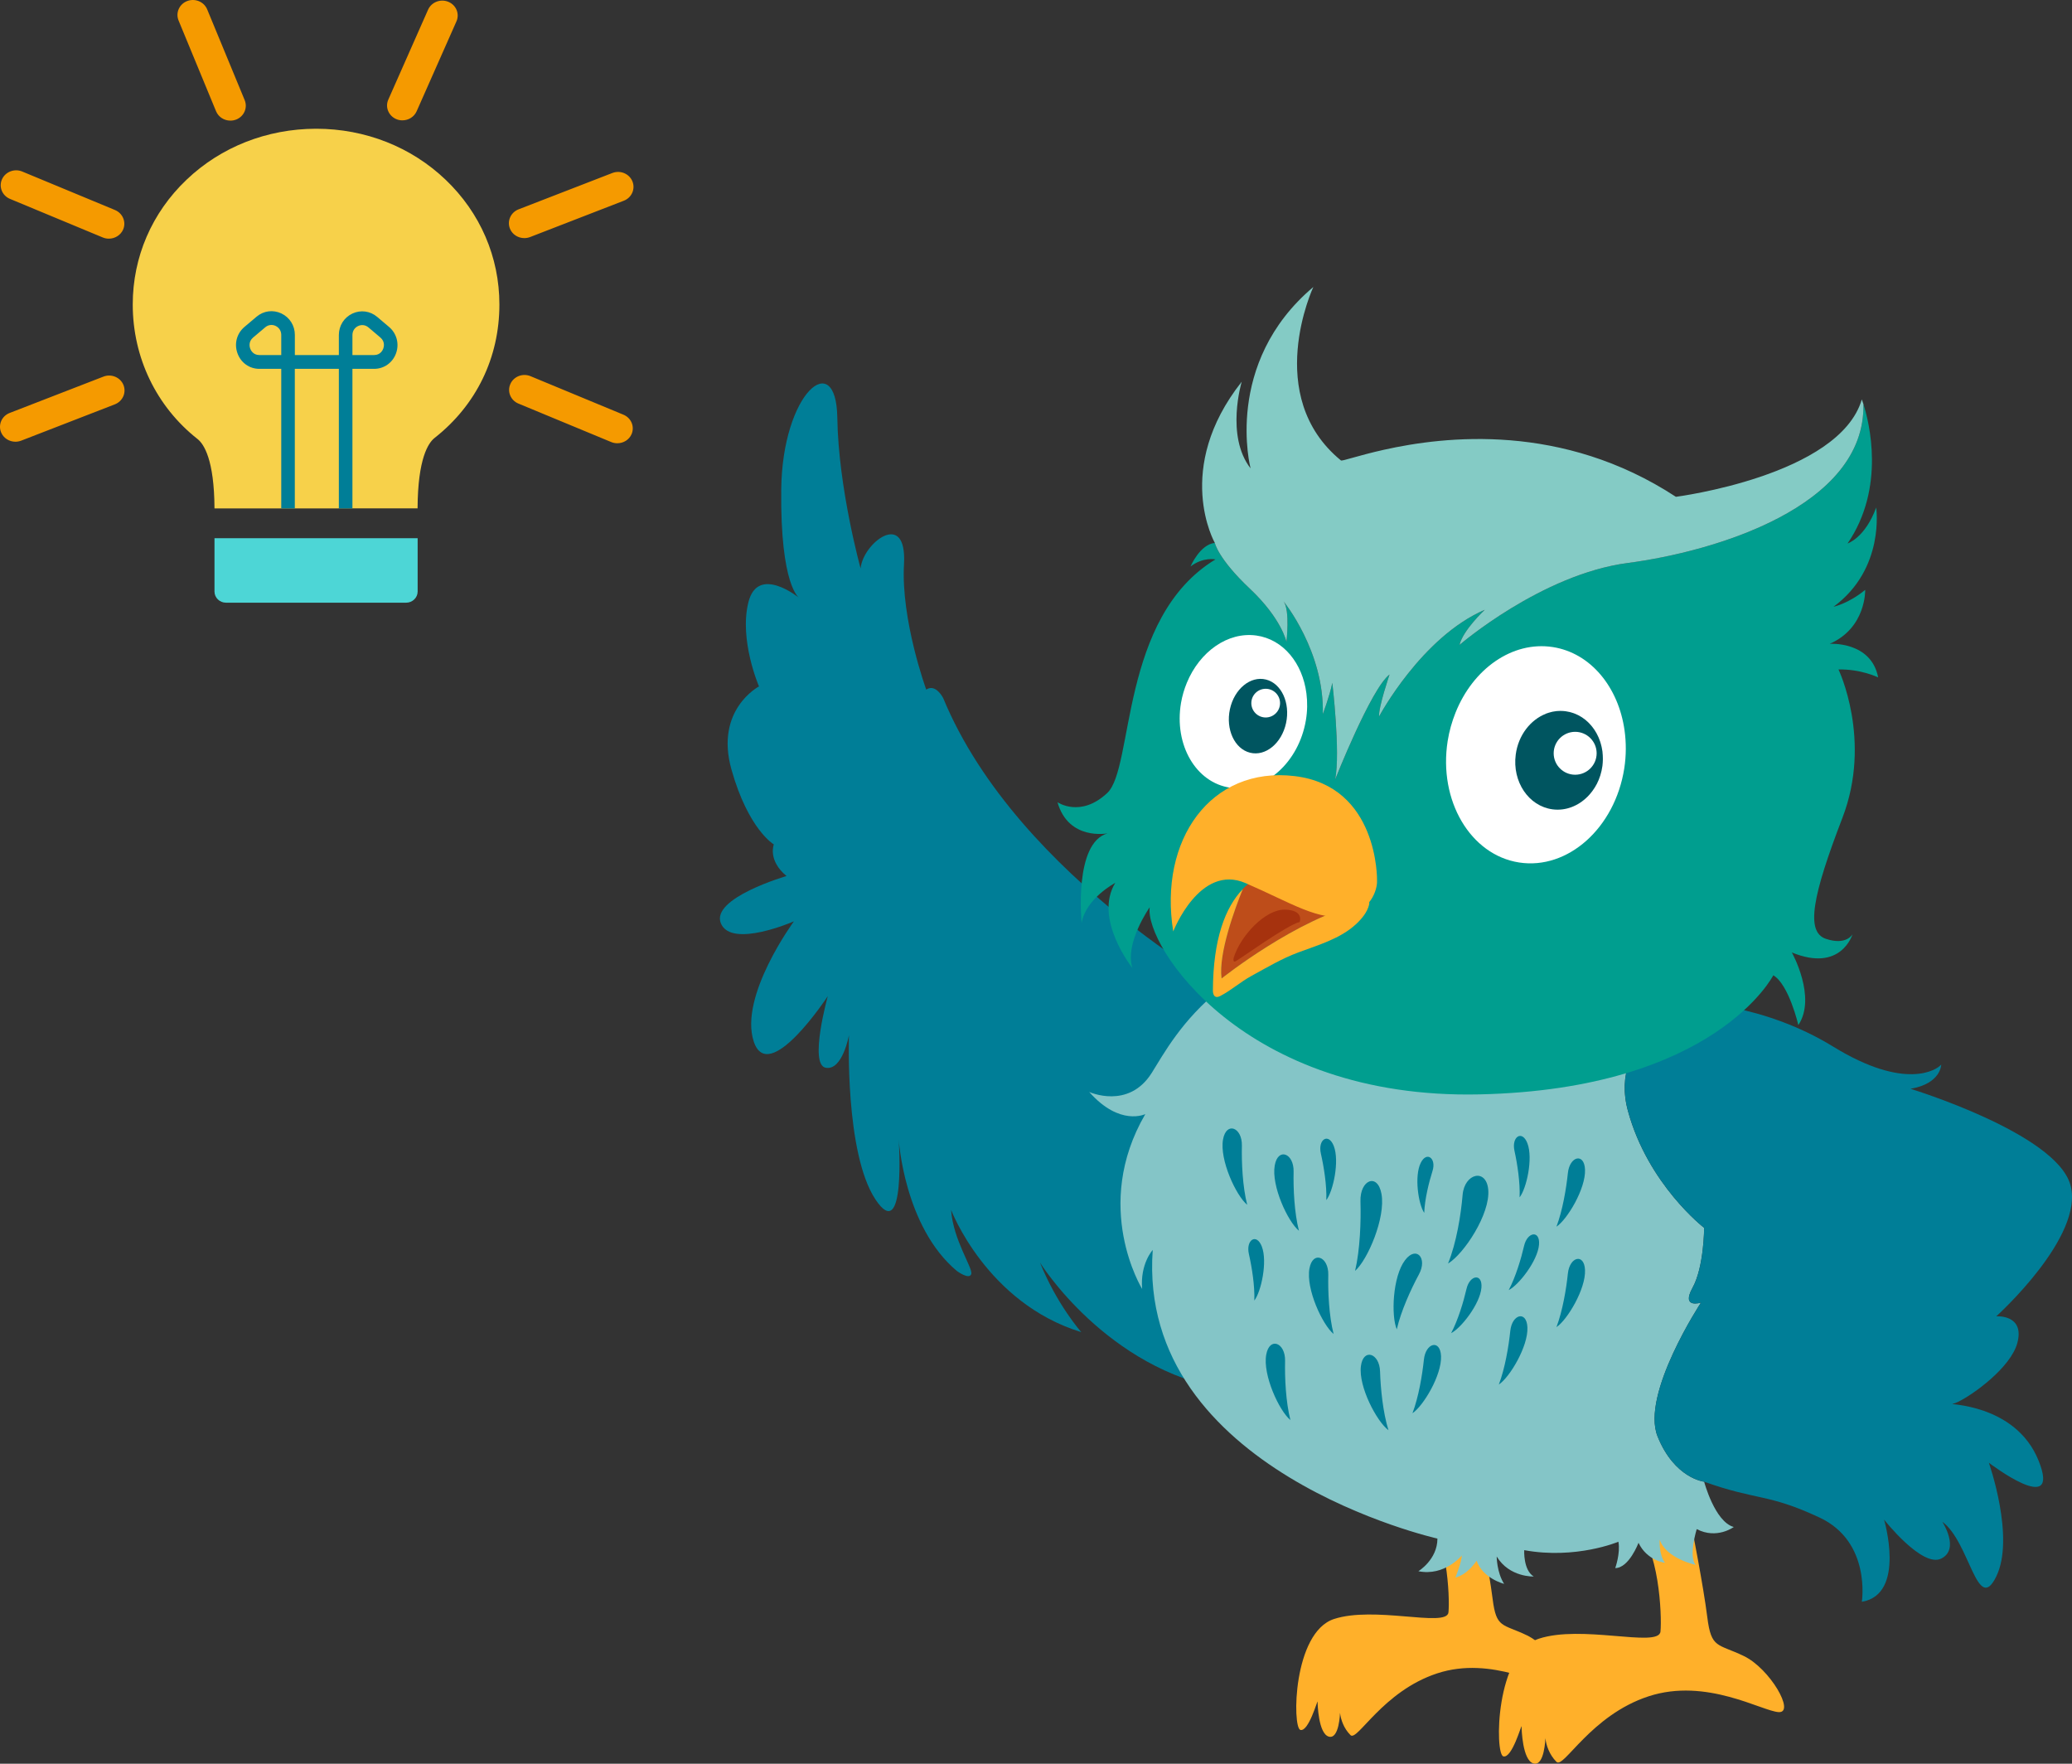 <?xml version="1.0" encoding="UTF-8"?>
<svg width="141px" height="120px" viewBox="0 0 141 120" version="1.1" xmlns="http://www.w3.org/2000/svg" xmlns:xlink="http://www.w3.org/1999/xlink">
    <rect x="0" y="0" width="141" height="120" fill="#333333" stroke="none"/>
    <title>wdIco1.b1450700</title>
    <g id="页面-1" stroke="none" stroke-width="1" fill="none" fill-rule="evenodd">
        <g id="wdIco1.b1450700">
            <g id="编组" fill-rule="nonzero">
                <path d="M26.974,8.108 C27.105,8.162 27.246,8.19 27.388,8.188 C27.793,8.188 28.182,7.957 28.353,7.57 L31.061,1.455 C31.29,0.941 31.042,0.341 30.511,0.124 C29.98,-0.097 29.361,0.143 29.132,0.657 L26.424,6.778 C26.195,7.292 26.443,7.886 26.974,8.108 Z M14.703,7.57 C14.869,7.966 15.259,8.207 15.678,8.207 C15.809,8.207 15.941,8.184 16.067,8.136 C16.603,7.929 16.866,7.339 16.652,6.815 L14.099,0.639 C13.885,0.12 13.276,-0.135 12.735,0.072 C12.2,0.28 11.936,0.87 12.151,1.394 L14.703,7.57 L14.703,7.57 Z M0.684,13.534 L6.997,16.158 C7.128,16.212 7.269,16.239 7.411,16.238 C7.815,16.238 8.205,16.007 8.376,15.625 C8.604,15.11 8.356,14.511 7.825,14.289 L1.512,11.67 C0.981,11.449 0.362,11.689 0.133,12.204 C-0.096,12.718 0.152,13.317 0.684,13.534 L0.684,13.534 Z M7.041,25.623 L0.659,28.096 C0.123,28.303 -0.14,28.893 0.075,29.417 C0.24,29.813 0.63,30.054 1.049,30.054 C1.18,30.054 1.312,30.03 1.439,29.983 L7.815,27.511 C8.351,27.303 8.614,26.713 8.4,26.189 C8.186,25.671 7.576,25.416 7.041,25.623 L7.041,25.623 Z M42.422,28.214 L36.104,25.595 C35.573,25.373 34.954,25.614 34.73,26.128 C34.501,26.643 34.749,27.242 35.28,27.459 L41.598,30.078 C41.73,30.132 41.871,30.159 42.013,30.158 C42.422,30.158 42.807,29.927 42.977,29.544 C43.201,29.03 42.958,28.435 42.422,28.214 L42.422,28.214 Z M35.68,16.2 C35.811,16.2 35.943,16.177 36.069,16.13 L42.451,13.657 C42.987,13.449 43.25,12.86 43.035,12.336 C42.821,11.817 42.212,11.562 41.671,11.77 L35.29,14.242 C34.754,14.45 34.491,15.04 34.705,15.563 C34.866,15.96 35.261,16.2 35.68,16.2 L35.68,16.2 Z" id="形状" fill="#F59A00"></path>
                <path d="M21.494,8.759 C18.162,8.769 15.039,9.995 12.696,12.227 C10.334,14.473 9.033,17.488 9.033,20.716 C9.033,24.33 10.641,27.666 13.442,29.87 C13.87,30.205 14.581,31.267 14.596,34.593 L18.274,34.593 L24.753,34.589 L28.416,34.589 C28.431,31.201 29.147,30.129 29.576,29.795 C32.416,27.558 33.984,24.335 33.984,20.716 C33.984,17.493 32.684,14.478 30.321,12.227 C27.983,9.995 24.86,8.764 21.528,8.759 L21.494,8.759 Z" id="形状" fill="#F7D14A"></path>
                <path d="M14.596,40.246 C14.596,40.666 14.947,41.006 15.38,41.006 L27.637,41.006 C28.07,41.006 28.421,40.666 28.421,40.246 L28.421,36.617 L14.596,36.617 L14.596,40.246 Z" id="路径" fill="#4DD6D6"></path>
                <path d="M19.139,25.096 L19.139,34.593 L20.062,34.593 L20.062,25.096 L23.059,25.096 L23.059,34.593 L23.983,34.593 L23.983,25.096 L25.458,25.096 C26.135,25.096 26.721,24.679 26.952,24.035 C27.183,23.391 26.996,22.688 26.479,22.248 L25.668,21.561 C25.19,21.156 24.542,21.069 23.976,21.336 C23.41,21.603 23.059,22.163 23.059,22.796 L23.059,24.157 L20.065,24.157 L20.065,22.786 C20.065,22.154 19.714,21.596 19.15,21.327 C18.587,21.06 17.938,21.142 17.46,21.547 L16.636,22.243 C16.114,22.683 15.927,23.384 16.158,24.03 C16.387,24.679 16.973,25.096 17.65,25.096 L19.139,25.096 Z M24.366,22.184 C24.606,22.07 24.872,22.105 25.075,22.278 L25.885,22.964 C26.218,23.245 26.121,23.609 26.084,23.712 C26.047,23.817 25.892,24.157 25.458,24.157 L23.983,24.157 L23.983,22.796 C23.983,22.526 24.126,22.299 24.366,22.184 Z M18.049,22.269 C18.245,22.098 18.523,22.061 18.756,22.175 C18.996,22.29 19.139,22.517 19.139,22.786 L19.139,24.157 L17.65,24.157 C17.216,24.157 17.061,23.815 17.024,23.712 C16.987,23.609 16.892,23.245 17.225,22.964 L18.049,22.269 Z" id="形状备份" fill="#007E97"></path>
            </g>
            <g id="编组" transform="translate(48.989, 19.526)">
                <path d="M51.616,83.638 C51.616,83.638 52.329,87.234 52.584,89.26 C52.838,91.286 53.245,90.932 54.925,91.742 C56.604,92.553 58.233,95.389 57.165,95.338 C56.095,95.287 52.533,93.109 48.817,94.325 C45.101,95.541 43.37,98.985 42.913,98.529 C42.454,98.073 42.251,97.465 42.2,97.009 C42.2,97.009 42.149,98.833 41.436,98.63 C40.724,98.428 40.673,96.402 40.673,96.249 C40.673,96.174 40.52,96.693 40.297,97.212 C40.074,97.731 39.782,98.25 39.502,98.174 C38.942,98.023 38.993,91.539 41.793,90.627 C43.15,90.186 44.998,90.315 46.553,90.444 C48.205,90.582 49.528,90.72 49.58,90.172 C49.682,89.108 49.478,84.701 47.951,83.435 C46.424,82.169 51.413,83.283 51.616,83.638" id="Fill-1" fill="#FFB02A"></path>
                <path d="M66.168,84.546 C66.168,84.546 66.924,88.363 67.194,90.513 C67.464,92.663 67.897,92.286 69.679,93.147 C71.462,94.007 73.19,97.017 72.056,96.963 C70.922,96.909 67.14,94.598 63.197,95.888 C59.254,97.178 57.417,100.833 56.931,100.349 C56.445,99.865 56.229,99.22 56.175,98.737 C56.175,98.737 56.12,100.672 55.365,100.457 C54.608,100.242 54.554,98.092 54.554,97.93 C54.554,97.85 54.392,98.401 54.156,98.952 C53.919,99.503 53.609,100.054 53.312,99.973 C52.718,99.812 52.771,92.932 55.742,91.964 C57.183,91.495 59.144,91.633 60.794,91.77 C62.548,91.916 63.952,92.062 64.007,91.48 C64.115,90.352 63.899,85.675 62.279,84.332 C60.658,82.988 65.952,84.17 66.168,84.546" id="Fill-3" fill="#FFB02A"></path>
                <path d="M35.648,48.534 C35.648,48.534 20.307,40.363 15.193,27.965 C15.193,27.965 14.69,26.962 14.041,27.392 C14.041,27.392 12.313,22.662 12.528,18.863 C12.745,15.065 9.72,17.43 9.576,19.15 C9.576,19.15 8.063,13.703 7.991,8.901 C7.919,4.099 4.246,7.181 4.174,13.775 C4.102,20.368 5.398,21.156 5.398,21.156 C5.398,21.156 2.59,18.863 1.941,21.443 C1.293,24.024 2.661,27.177 2.661,27.177 C2.661,27.177 -0.364,28.753 0.789,32.838 C1.941,36.923 3.67,37.927 3.67,37.927 C3.67,37.927 3.238,39.002 4.534,40.077 C4.534,40.077 -0.652,41.582 0.069,43.302 C0.789,45.022 5.038,43.159 5.038,43.159 C5.038,43.159 1.293,48.247 2.301,51.329 C3.31,54.411 7.343,48.247 7.343,48.247 C7.343,48.247 6.047,52.905 7.199,53.121 C8.351,53.335 8.784,50.899 8.784,50.899 C8.784,50.899 8.496,58.926 10.584,62.079 C12.673,65.232 12.169,57.994 12.169,57.994 C12.169,57.994 12.528,63.942 16.13,66.952 C16.13,66.952 16.958,67.561 17.102,67.167 C17.246,66.773 15.878,64.874 15.733,62.795 C15.733,62.795 18.147,69.138 24.592,71.109 C24.592,71.109 22.936,69.246 21.784,66.379 C21.784,66.379 26.285,73.653 34.46,75.015 C34.46,75.015 28.229,64.373 35.648,48.534" id="Fill-5" fill="#007E97"></path>
                <path d="M63.809,78.204 C62.657,75.337 66.762,69.102 66.762,69.102 C66.762,69.102 65.393,69.532 66.185,68.099 C66.978,66.666 66.978,64.014 66.978,64.014 C66.978,64.014 63.161,61.076 61.792,56.059 C60.424,51.042 65.898,48.677 65.898,48.677 C65.898,48.677 60.28,42.657 47.315,43.374 C34.352,44.09 30.966,50.97 29.382,53.479 C27.797,55.988 25.132,54.769 25.132,54.769 C27.222,57.134 28.95,56.274 28.95,56.274 C25.277,62.581 28.734,68.171 28.734,68.171 C28.59,66.45 29.454,65.519 29.454,65.519 C28.374,80.569 48.828,85.156 48.828,85.156 C48.828,86.59 47.532,87.377 47.532,87.377 C49.333,87.736 50.485,86.303 50.485,86.303 C50.485,86.733 50.052,87.807 50.052,87.807 C50.917,87.593 51.493,86.661 51.493,86.661 C51.925,87.88 53.366,88.237 53.366,88.237 C52.862,87.449 52.861,86.374 52.861,86.374 C53.726,87.807 55.382,87.736 55.382,87.736 C54.662,87.306 54.734,85.944 54.734,85.944 C58.263,86.59 61.144,85.371 61.144,85.371 C61.289,86.16 60.928,87.163 60.928,87.163 C61.865,87.163 62.513,85.443 62.513,85.443 C63.089,86.661 64.313,86.804 64.313,86.804 C63.881,86.231 63.953,85.228 63.953,85.228 C64.385,86.517 66.402,86.947 66.402,86.947 C65.898,86.374 66.473,84.511 66.473,84.511 C67.842,85.228 68.994,84.368 68.994,84.368 C67.698,84.009 66.978,81.286 66.978,81.286 C66.978,81.286 64.961,81.071 63.809,78.204" id="Fill-19" fill="#84C5C7"></path>
                <path d="M49.55,66.443 C50.639,65.789 52.435,63.057 52.286,61.416 C52.152,59.935 50.665,60.303 50.542,61.773 C50.429,63.116 50.124,65.032 49.55,66.443" id="Fill-85" fill="#007E97"></path>
                <path d="M43.225,66.942 C44.075,66.201 45.312,63.332 45.022,61.711 C44.761,60.249 43.547,60.739 43.591,62.212 C43.631,63.558 43.566,65.49 43.225,66.942" id="Fill-87" fill="#007E97"></path>
                <path d="M41.267,62.127 C41.732,61.529 42.176,59.479 41.776,58.448 C41.415,57.517 40.678,57.996 40.897,58.962 C41.097,59.844 41.305,61.126 41.267,62.127" id="Fill-89" fill="#007E97"></path>
                <path d="M36.368,68.961 C36.833,68.363 37.277,66.313 36.877,65.282 C36.516,64.351 35.779,64.83 35.998,65.796 C36.199,66.678 36.406,67.96 36.368,68.961" id="Fill-89备份" fill="#007E97"></path>
                <path d="M53.679,68.249 C54.358,67.911 55.653,66.257 55.742,65.155 C55.823,64.16 54.95,64.273 54.726,65.237 C54.522,66.119 54.149,67.363 53.679,68.249" id="Fill-91" fill="#007E97"></path>
                <path d="M49.76,71.178 C50.439,70.84 51.734,69.186 51.823,68.084 C51.904,67.089 51.031,67.202 50.807,68.166 C50.603,69.048 50.23,70.292 49.76,71.178" id="Fill-91备份" fill="#007E97"></path>
                <path d="M54.42,61.94 C54.889,61.345 55.347,59.298 54.953,58.264 C54.598,57.331 53.858,57.805 54.071,58.772 C54.266,59.656 54.464,60.939 54.42,61.94" id="Fill-93" fill="#007E97"></path>
                <path d="M56.927,63.935 C57.666,63.445 58.928,61.34 58.872,60.048 C58.821,58.883 57.824,59.139 57.705,60.291 C57.596,61.343 57.344,62.84 56.927,63.935" id="Fill-95" fill="#007E97"></path>
                <path d="M56.927,70.769 C57.666,70.28 58.928,68.174 58.872,66.883 C58.821,65.717 57.824,65.974 57.705,67.125 C57.596,68.177 57.344,69.674 56.927,70.769" id="Fill-95备份" fill="#007E97"></path>
                <path d="M53.008,74.674 C53.747,74.185 55.009,72.079 54.952,70.788 C54.902,69.622 53.905,69.879 53.786,71.03 C53.677,72.082 53.425,73.579 53.008,74.674" id="Fill-95备份-2" fill="#007E97"></path>
                <path d="M47.129,76.627 C47.868,76.137 49.13,74.032 49.074,72.741 C49.023,71.575 48.027,71.831 47.907,72.983 C47.798,74.035 47.546,75.532 47.129,76.627" id="Fill-95备份-3" fill="#007E97"></path>
                <path d="M39.404,64.212 C38.638,63.581 37.512,61.14 37.758,59.763 C37.981,58.52 39.07,58.939 39.041,60.191 C39.016,61.336 39.088,62.978 39.404,64.212" id="Fill-97" fill="#007E97"></path>
                <path d="M35.884,62.449 C35.119,61.817 33.992,59.377 34.239,58 C34.462,56.757 35.55,57.175 35.522,58.427 C35.496,59.572 35.568,61.214 35.884,62.449" id="Fill-99" fill="#007E97"></path>
                <path d="M41.763,71.236 C40.998,70.604 39.871,68.164 40.118,66.786 C40.34,65.544 41.429,65.962 41.401,67.214 C41.375,68.359 41.447,70.001 41.763,71.236" id="Fill-99备份" fill="#007E97"></path>
                <path d="M38.824,77.093 C38.058,76.462 36.931,74.021 37.178,72.644 C37.401,71.401 38.49,71.82 38.461,73.072 C38.436,74.217 38.508,75.859 38.824,77.093" id="Fill-99备份-2" fill="#007E97"></path>
                <path d="M47.93,62.997 C47.529,62.406 47.244,60.493 47.694,59.59 C48.099,58.775 48.768,59.283 48.494,60.143 C48.245,60.93 47.962,62.08 47.93,62.997" id="Fill-101" fill="#007E97"></path>
                <path d="M46.063,70.92 C45.669,70.011 45.777,67.327 46.625,66.212 C47.39,65.205 48.169,66.07 47.573,67.173 C47.029,68.181 46.344,69.677 46.063,70.92" id="Fill-103" fill="#007E97"></path>
                <path d="M44.108,77.756 C43.713,76.846 43.817,74.16 44.662,73.044 C45.425,72.038 46.205,72.905 45.611,74.008 C45.069,75.016 44.387,76.512 44.108,77.756" id="Fill-103备份" fill="#007E97" transform="translate(44.854, 75.178) rotate(-30) translate(-44.854, -75.178) "></path>
                <path d="M83.903,75.982 C83.977,75.973 84.094,75.931 84.244,75.86 C85.274,75.369 87.856,73.516 88.297,71.826 C88.801,69.891 86.857,70.034 86.857,70.034 C86.857,70.034 92.907,64.587 91.898,61.076 C90.889,57.564 81.022,54.554 81.022,54.554 C83.112,54.196 83.111,52.905 83.111,52.905 C82.823,53.264 80.662,54.697 75.765,51.687 C70.867,48.677 65.898,48.677 65.898,48.677 C65.898,48.677 60.424,51.042 61.793,56.059 C63.161,61.076 66.978,64.014 66.978,64.014 C66.978,64.014 66.978,66.666 66.186,68.099 C65.393,69.532 66.762,69.102 66.762,69.102 C66.762,69.102 62.656,75.337 63.809,78.204 C64.961,81.071 66.978,81.286 66.978,81.286 C70.58,82.576 71.3,82.074 74.828,83.723 C78.358,85.371 77.709,89.456 77.709,89.456 C80.734,88.955 79.222,83.866 79.222,83.866 C79.222,83.866 81.814,87.163 83.111,86.517 C84.408,85.873 83.183,84.01 83.183,84.01 C85.056,85.371 85.56,90.388 86.857,87.736 C88.153,85.085 86.352,79.996 86.352,79.996 C86.352,79.996 91.322,83.794 89.737,79.853 C88.153,75.911 83.327,76.054 83.903,75.982" id="Fill-21" fill="#007E97"></path>
                <path d="M61.787,18.777 C55.915,19.544 50.331,24.352 50.331,24.352 C50.568,23.346 52.052,21.963 52.052,21.963 C47.745,23.815 44.858,29.219 44.858,29.219 C44.809,28.6 45.57,26.367 45.57,26.367 C44.319,27.306 41.873,33.499 41.873,33.499 C42.235,31.653 41.675,26.935 41.675,26.935 C41.495,27.83 41.028,29.058 41.028,29.058 C41.139,24.797 38.364,21.397 38.364,21.397 C38.806,22.02 38.554,24.148 38.554,24.148 C38.554,24.148 38.237,22.573 36.064,20.527 C33.892,18.48 33.681,17.412 33.681,17.412 C32.665,17.511 32.025,19.018 32.025,19.018 C32.88,18.356 33.723,18.535 33.723,18.535 C27.191,22.489 28.188,32.709 26.362,34.425 C24.537,36.14 22.973,35.055 22.973,35.055 C23.728,37.7 26.383,37.173 26.383,37.173 C24.065,37.817 24.615,43.264 24.615,43.264 C24.918,41.585 26.904,40.544 26.904,40.544 C25.408,42.993 28.07,46.335 28.07,46.335 C27.528,44.646 29.25,42.2 29.25,42.2 C28.879,44.775 35.621,55.292 51.688,54.934 C67.754,54.576 71.685,46.83 71.685,46.83 C72.748,47.461 73.389,50.217 73.389,50.217 C74.653,48.326 72.945,45.276 72.945,45.276 C76.309,46.665 77.075,44.038 77.075,44.038 C77.075,44.038 76.67,44.819 75.268,44.352 C73.864,43.886 74.347,41.425 76.387,36.122 C78.427,30.82 76.121,26.024 76.121,26.024 C77.644,25.987 78.82,26.563 78.82,26.563 C78.344,24.089 75.524,24.278 75.524,24.278 C78.018,23.188 77.938,20.607 77.938,20.607 C76.799,21.546 75.781,21.758 75.781,21.758 C79.309,19.167 78.685,15.009 78.685,15.009 C77.927,17.074 76.738,17.452 76.738,17.452 C79.342,13.647 78.202,9.18 77.817,7.969 C77.969,14.971 67.631,18.013 61.787,18.777" id="Fill-31" fill="#009E8F"></path>
                <path d="M65.056,14.276 C57.326,9.218 49.346,10.147 45.185,11.076 C43.418,11.47 42.34,11.865 42.262,11.801 C36.908,7.414 40.384,0 40.384,0 C34.231,5.194 36.112,12.34 36.112,12.34 C34.393,10.131 35.511,6.444 35.511,6.444 C30.815,12.385 33.681,17.412 33.681,17.412 C33.681,17.412 33.892,18.48 36.064,20.527 C38.236,22.573 38.554,24.147 38.554,24.147 C38.554,24.147 38.807,22.02 38.364,21.397 C38.364,21.397 41.139,24.797 41.028,29.058 C41.028,29.058 41.495,27.83 41.675,26.935 C41.675,26.935 42.235,31.653 41.872,33.499 C41.872,33.499 44.319,27.305 45.57,26.367 C45.57,26.367 44.809,28.6 44.858,29.219 C44.858,29.219 47.745,23.815 52.051,21.963 C52.051,21.963 50.568,23.346 50.331,24.352 C50.331,24.352 55.915,19.544 61.787,18.777 C67.631,18.013 77.969,14.971 77.817,7.969 C77.752,7.765 77.708,7.65 77.708,7.65 C76.177,12.846 65.056,14.276 65.056,14.276" id="Fill-33" fill="#84CBC5"></path>
                <path d="M61.561,30.161 C61.15,27.236 59.265,24.901 56.68,24.499 C53.92,24.074 51.246,25.985 50.058,28.967 C49.817,29.571 49.632,30.215 49.524,30.897 C48.892,34.944 51.069,38.641 54.387,39.156 C57.706,39.669 60.909,36.804 61.542,32.758 C61.681,31.864 61.677,30.99 61.561,30.161" id="Fill-35" fill="#FFFFFF"></path>
                <path d="M60.085,32.038 C60.084,31.919 60.077,31.801 60.064,31.685 C60.062,31.667 60.063,31.648 60.061,31.629 C60.06,31.62 60.058,31.612 60.057,31.603 C60.052,31.57 60.046,31.538 60.041,31.505 C60.03,31.438 60.019,31.372 60.005,31.307 C59.996,31.269 59.987,31.232 59.978,31.195 C59.963,31.135 59.947,31.076 59.929,31.017 C59.918,30.981 59.907,30.944 59.894,30.908 C59.873,30.847 59.85,30.787 59.826,30.727 C59.814,30.697 59.803,30.667 59.79,30.637 C59.752,30.551 59.712,30.467 59.667,30.386 C59.657,30.366 59.644,30.347 59.633,30.327 C59.597,30.265 59.561,30.203 59.522,30.144 C59.502,30.114 59.481,30.086 59.461,30.057 C59.427,30.009 59.392,29.962 59.356,29.916 C59.333,29.887 59.309,29.858 59.285,29.83 C59.248,29.787 59.209,29.745 59.17,29.703 C59.145,29.677 59.121,29.651 59.096,29.627 C59.048,29.58 58.998,29.536 58.947,29.493 C58.929,29.477 58.911,29.46 58.892,29.445 C58.822,29.389 58.75,29.336 58.675,29.287 C58.652,29.272 58.628,29.258 58.604,29.244 C58.55,29.21 58.495,29.178 58.439,29.149 C58.409,29.133 58.378,29.119 58.348,29.104 C58.295,29.079 58.241,29.055 58.186,29.033 C58.154,29.021 58.122,29.008 58.09,28.996 C58.031,28.976 57.972,28.958 57.911,28.941 C57.882,28.933 57.853,28.924 57.824,28.917 C57.733,28.895 57.642,28.877 57.548,28.865 C57.438,28.85 57.33,28.844 57.221,28.843 C57.214,28.843 57.207,28.841 57.2,28.841 C57.02,28.841 56.842,28.861 56.668,28.896 C56.641,28.902 56.614,28.91 56.587,28.916 C56.524,28.931 56.461,28.947 56.399,28.967 C56.368,28.976 56.336,28.988 56.305,28.999 C56.272,29.01 56.239,29.02 56.207,29.032 C56.208,29.034 56.208,29.035 56.209,29.036 C55.157,29.45 54.331,30.497 54.157,31.815 C53.912,33.658 55.034,35.325 56.664,35.54 C57.553,35.657 58.408,35.313 59.042,34.679 C59.041,34.682 59.04,34.684 59.038,34.687 C59.044,34.681 59.049,34.673 59.054,34.668 C59.164,34.557 59.266,34.437 59.361,34.309 C59.379,34.286 59.396,34.262 59.412,34.238 C59.505,34.108 59.591,33.972 59.666,33.827 C59.669,33.821 59.673,33.816 59.677,33.81 C59.7,33.764 59.72,33.715 59.741,33.668 C59.76,33.627 59.781,33.586 59.799,33.544 C59.821,33.49 59.84,33.433 59.86,33.378 C59.877,33.331 59.896,33.286 59.911,33.238 C59.931,33.175 59.946,33.11 59.963,33.045 C59.974,33.003 59.987,32.963 59.996,32.921 C60.021,32.812 60.041,32.701 60.056,32.589 C60.075,32.442 60.083,32.297 60.086,32.154 C60.086,32.115 60.086,32.077 60.085,32.038" id="Fill-43" fill="#005560"></path>
                <path d="M59.663,31.726 C59.663,32.531 59.008,33.185 58.201,33.185 C57.394,33.185 56.739,32.531 56.739,31.726 C56.739,30.92 57.394,30.266 58.201,30.266 C59.008,30.266 59.663,30.92 59.663,31.726 Z" id="路径" fill="#FFFFFF" fill-rule="nonzero"></path>
                <path d="M39.914,27.659 C39.652,25.601 38.34,23.972 36.511,23.715 C34.561,23.441 32.647,24.815 31.776,26.929 C31.6,27.356 31.463,27.813 31.38,28.295 C30.892,31.154 32.397,33.74 34.744,34.07 C37.09,34.4 39.387,32.35 39.875,29.49 C39.983,28.859 39.988,28.242 39.914,27.659" id="Fill-47" fill="#FFFFFF"></path>
                <path d="M34.708,28.723 C34.411,30.097 35.023,31.425 36.078,31.687 C37.132,31.95 38.229,31.048 38.527,29.673 C38.825,28.298 38.213,26.969 37.158,26.708 C36.104,26.446 35.007,27.347 34.708,28.723" id="Fill-49" fill="#005560"></path>
                <path d="M38.119,28.313 C38.119,28.852 37.681,29.29 37.142,29.29 C36.602,29.29 36.164,28.852 36.164,28.313 C36.164,27.774 36.602,27.337 37.142,27.337 C37.681,27.337 38.119,27.774 38.119,28.313 Z" id="路径" fill="#FFFFFF" fill-rule="nonzero"></path>
                <path d="M34.14,47.048 C34.14,47.048 39.311,42.924 43.687,41.941 C43.476,41.278 42.921,40.569 41.625,40.053 C39.742,39.304 37.289,39.191 35.583,40.967 C35.066,42.244 33.911,45.352 34.14,47.048" id="Fill-57" fill="#BE4D1A"></path>
                <path d="M34.14,47.048 C34.14,47.048 39.311,42.924 43.687,41.941 C43.476,41.278 42.921,40.569 41.625,40.053 C39.742,39.304 37.289,39.191 35.583,40.967 C35.066,42.244 33.911,45.352 34.14,47.048" id="Fill-59" fill="#BE4D1A"></path>
                <path d="M34.14,47.048 C33.911,45.352 35.066,42.244 35.583,40.967 C34.39,42.208 33.562,44.37 33.549,47.888 C33.549,47.888 33.54,48.505 34.047,48.241 C34.792,47.856 35.433,47.275 36.179,46.869 C37.235,46.294 38.235,45.695 39.367,45.273 C40.72,44.768 42.204,44.352 43.288,43.353 C43.66,43.01 44.06,42.536 44.176,42.03 C44.267,41.634 43.957,41.773 43.687,41.941 C39.311,42.924 34.14,47.048 34.14,47.048" id="Fill-61" fill="#FFB02A"></path>
                <path d="M38.419,42.363 C37.108,42.363 35.45,44.113 34.971,45.613 C34.971,45.613 34.892,45.9 35.023,45.9 C35.039,45.9 35.06,45.895 35.084,45.884 C35.298,45.792 38.62,43.386 39.455,43.204 C39.455,43.204 39.775,42.399 38.459,42.363 C38.446,42.363 38.432,42.363 38.419,42.363" id="Fill-63" fill="#A6320E"></path>
                <path d="M44.718,40.363 C44.718,40.363 44.838,33.967 39.117,33.279 C33.395,32.59 29.846,37.632 30.85,43.847 C30.85,43.847 32.652,39.208 35.771,40.558 C38.89,41.907 40.81,43.202 42.674,42.763 C44.538,42.325 44.753,40.709 44.718,40.363" id="Fill-65" fill="#FFB02A"></path>
            </g>
        </g>
    </g>
</svg>
